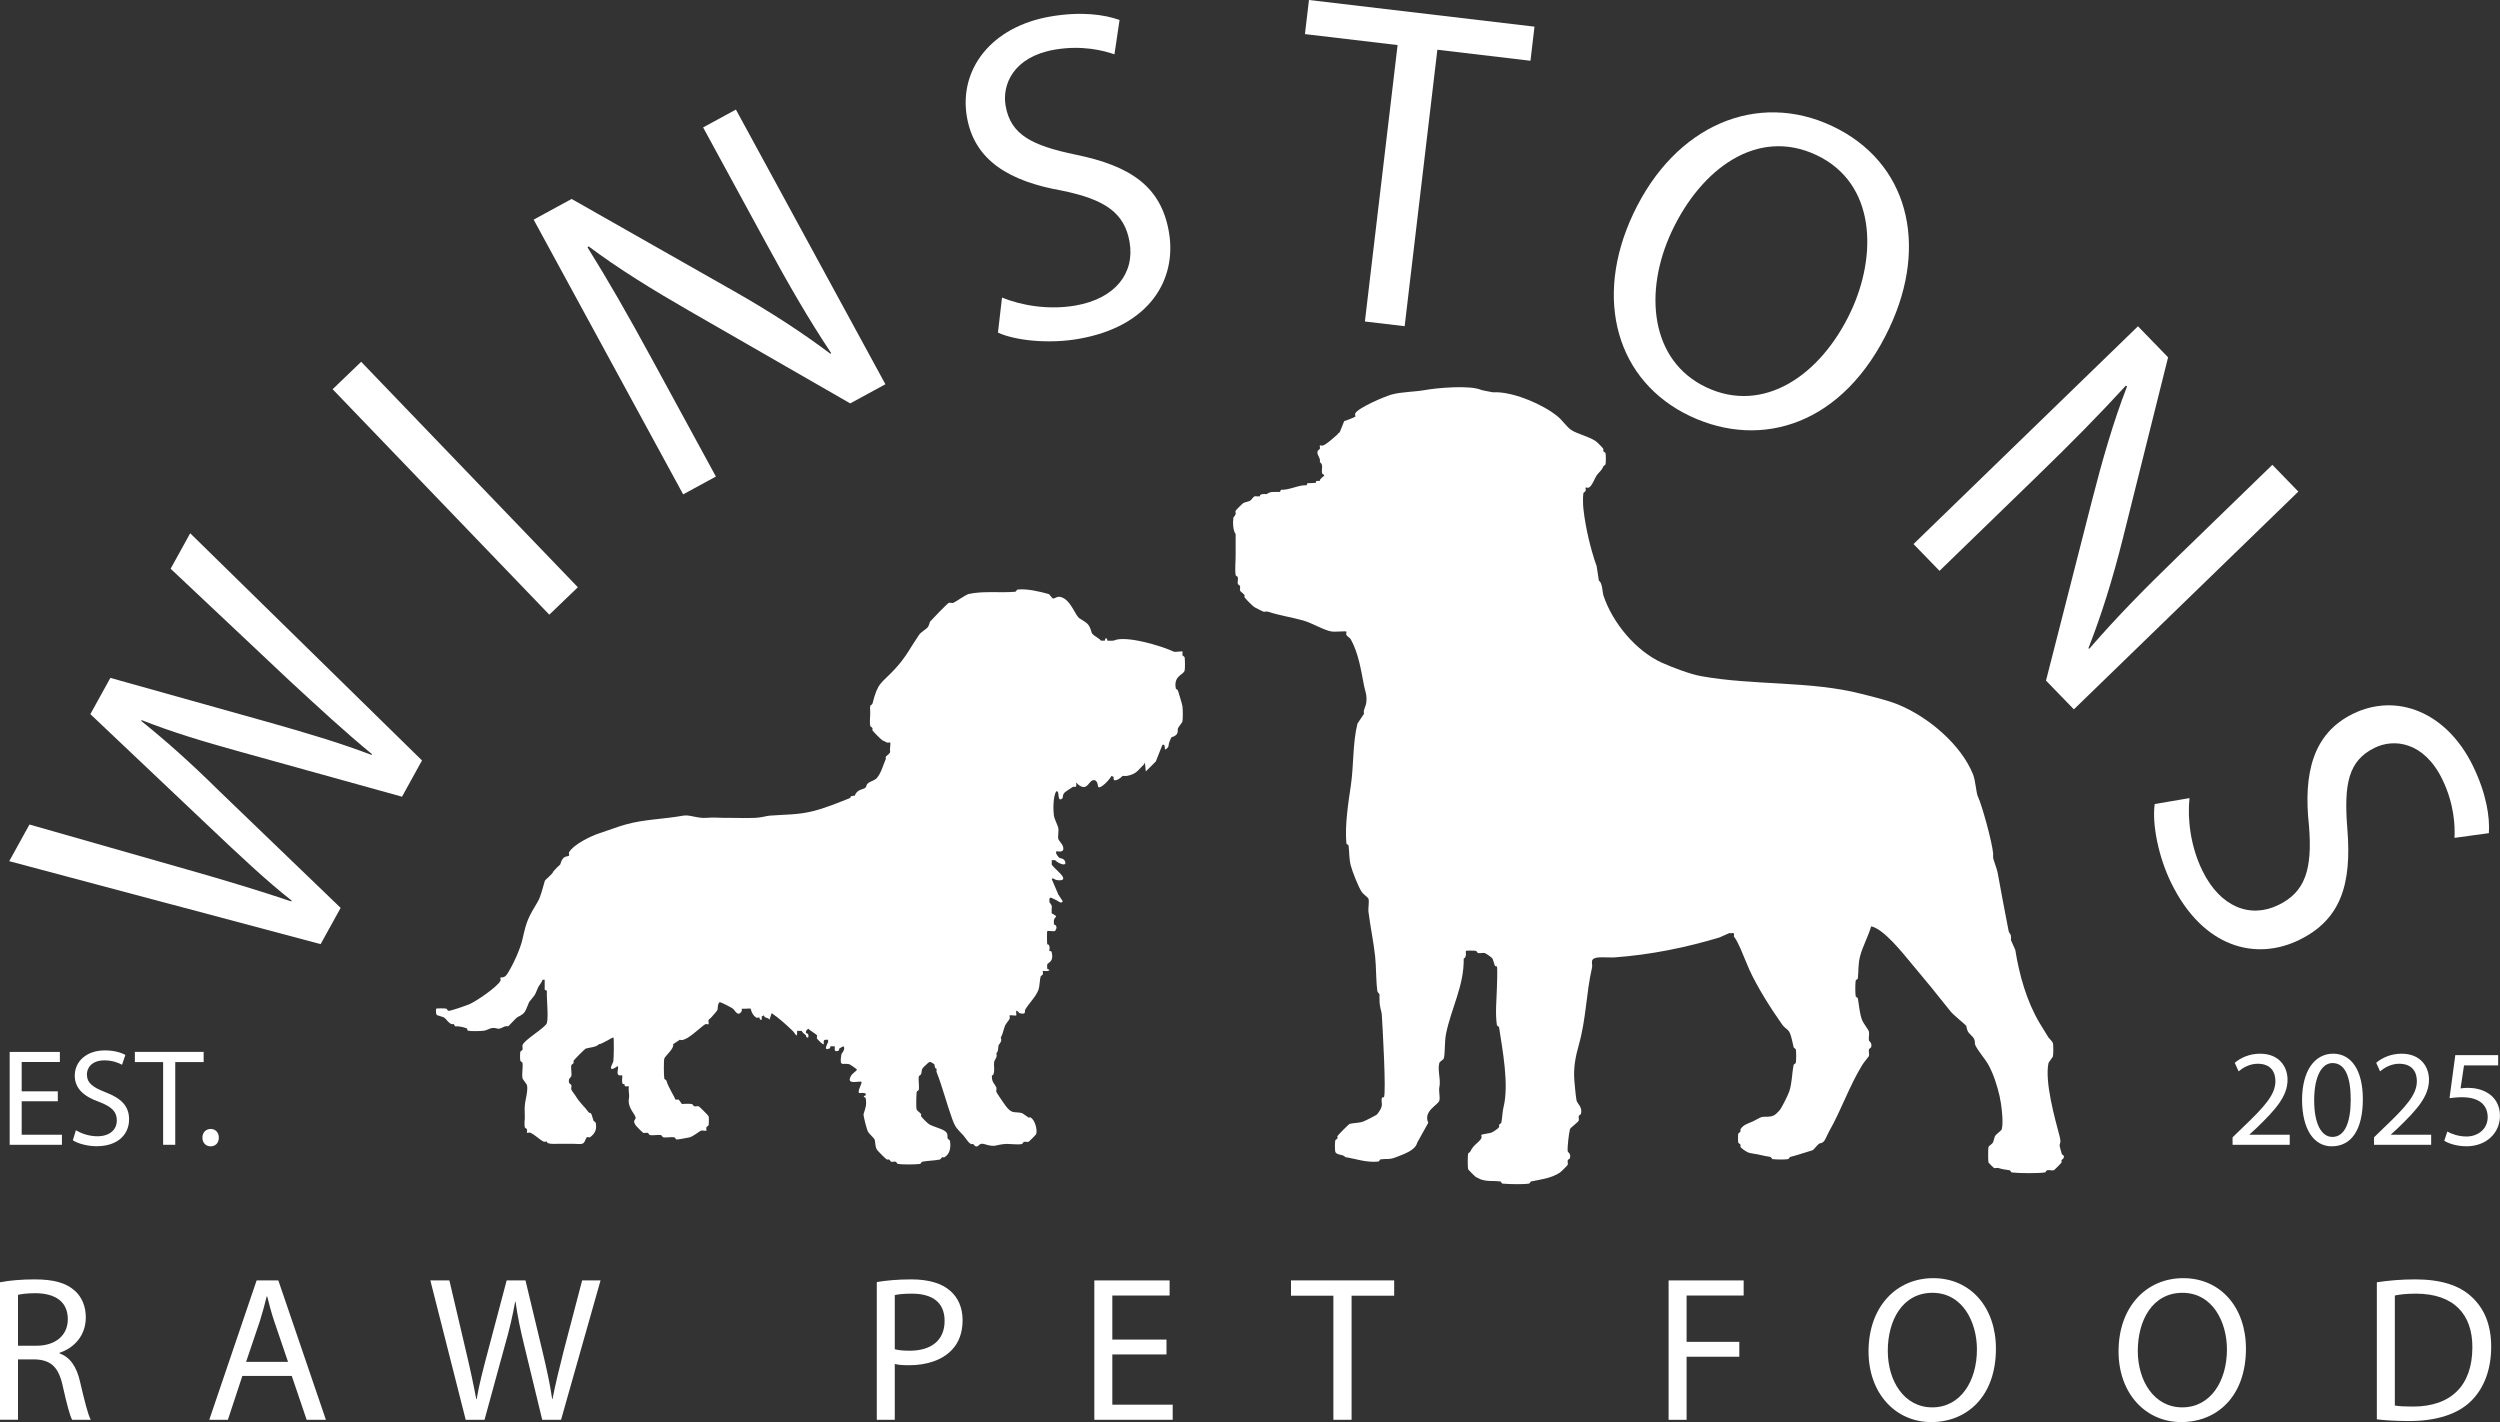<?xml version="1.0" encoding="UTF-8"?>
<svg id="Layer_1" data-name="Layer 1" xmlns="http://www.w3.org/2000/svg" viewBox="0 0 839.37 477.45">
  <rect x="0" y="0" width="839.37" height="477.45" fill="#333333" stroke="none"/>
  <defs>
    <style>
      .cls-1 {
        fill: #fff;
      }
    </style>
  </defs>
  <g>
    <path class="cls-1" d="M692.98,388.18c-.08-.29-.65-.44-.74-.74-.17-.52-.79-2.82-.74-2.98.29-1.05.46-1.22,0-2.98-1.52-5.78-5.07-18.3-3.72-24.57.05-.25,1.43-1.98,1.49-2.23.16-.74.16-3.74,0-4.47-.1-.44-1.42-1.75-1.49-1.86-1.01-1.7-2.06-3.3-2.97-4.84-4.45-7.48-6.86-16.36-8.18-24.57l-1.49-3.35c.09-.24.08-1.16,0-1.49-.17-.7-.61-.81-.74-1.49-1.32-6.66-2.48-12.97-3.72-19.73-.19-1.04-1.39-4.17-1.49-4.84-.07-.47.04-1.01,0-1.49-.34-3.83-3.7-16.16-5.21-19.36-.4-.85-.79-5.31-1.49-7.07-4.03-10.18-15.08-19.35-24.91-23.45-3.73-1.56-8.7-2.71-12.64-3.72-17.16-4.41-36.29-2.74-53.91-5.96-3.68-.67-9.7-2.98-13.01-4.47-8.79-3.96-16.69-13.49-19.71-22.71-.27-.83-.31-4.27-1.49-4.84l-.74-4.84c-2.06-5.79-3.79-13.09-4.46-19.36-.14-1.28-.21-4.03,0-5.21.05-.26.61-.42.74-.74.17-.4-.13-.99,0-1.12.14-.14.77.2,1.12,0,1.13-.65,1.91-3.11,2.6-4.1.87-1.24,1.47-1.3,2.23-2.98.15-.32.68-.48.74-.74.15-.65.15-3.07,0-3.72-.06-.26-.6-.42-.74-.74-.1-.23.1-.58,0-.74-.27-.45-2.12-2.29-2.6-2.61-2.37-1.57-6.17-2.39-8.18-3.72-1.45-.97-2.97-3.24-4.46-4.47-5.02-4.12-14.17-7.97-20.45-8.19-.49-.02-1.06.08-1.49,0-.28-.06-3.53-.66-3.72-.74-3.63-1.71-14.66-.77-18.96,0-3.57.64-7.75.58-11.15,1.49-2.3.61-11.21,4.42-12.27,6.33-.2.35.14.98,0,1.12-.15.15-3.11,1.37-3.72,1.49l-1.49,3.72c-.7.48-.69.7-.74.74-1.36,1.19-3.47,3.15-4.83,3.72-.4.17-.99-.13-1.12,0-.13.13.17.72,0,1.12-.13.31-.65.46-.74.74-.43,1.37,1.13,2.29.74,3.72,1.3.85.52,2.38.74,3.72.05.28.74.5.74.74,0,.32-1.57,1.09-1.49,1.86h-1.12l-.37.74c-.28-.1-1.04-.03-1.49,0-.37.03-.74-.03-1.12,0l-.37.74c-.18-.05-.5,0-.74,0-2.19.06-5.34,1.66-7.81,1.49l-.37.74c-.25.02-.5-.01-.74,0-1.49.06-2.43-.23-3.72.74-.17-.08-1.16-.07-1.49,0-1.03.23-.69.73-.74.74-.24.07-.54-.08-.74,0-.26.11-.74-.15-1.12,0-.44.18-.97,1.2-1.49,1.49-.39.22-1.92.54-2.23.74-.39.26-2.5,2.36-2.6,2.61-.15.36.1.83,0,1.12-.24.67-.73,1.05-.74,1.12-.24,1.68-.19,4.29.74,5.58v5.21c0,.49,0,1,0,1.49.04,2.19-.3,5.04,0,7.07.04.28.69.46.74.74.14.69-.17,1.64,0,2.23.09.29.65.45.74.74.14.44-.13,1.02,0,1.49.1.35,1.14.98,1.49,1.49.12.18-.11.59,0,.74.52.72,2.65,2.89,3.35,3.35.19.13,2.62,1.36,2.97,1.49.43.16,1.03-.15,1.49,0,3.89,1.3,7.95,1.86,11.9,2.98,3.19.91,6.99,3.33,9.67,3.72,1.04.15,4.61-.22,4.83,0,.14.14-.2.76,0,1.12.29.52,1.21.98,1.49,1.49,2.66,4.83,3.43,10.45,4.46,15.64.36,1.82,1.03,2.99.74,5.58-.13,1.24-1.19,2.77-.74,3.72l-2.23,3.35c-1.64,6.56-1.21,14.06-2.23,20.85-.86,5.74-2.03,13.35-1.49,19.36.02.27.71.47.74.74.31,2.44.11,4.24.74,6.7.47,1.84,2.48,7.09,3.72,8.94.46.68,2.11,1.79,2.23,2.23.3,1.1-.17,3.12,0,4.47.59,4.69,1.73,10.16,2.23,14.89.39,3.7.24,7.93.74,11.54.11.75.79.84.74,1.49-.1.38.02,1,0,1.49-.08,2.26.68,3.89.74,4.84.26,3.71,1.53,26.25.74,27.92-.02.04-.62-.14-.74.37-.18.74.17,1.84,0,2.61-.18.79-1.2,2.56-1.86,2.98-.54.35-3.76,1.98-4.46,2.23-1.22.45-3.34.43-4.46.74-.28.08-3.83,3.65-4.09,4.1-.1.16.11.51,0,.74-.15.32-.68.48-.74.74-.14.61-.15,3.17,0,3.72.37,1.36,2.67.78,3.35,1.86,3.6.58,7.15,1.92,11.15,1.49.27-.03.47-.71.74-.74,2.29-.29,2.84.2,5.21-.74,2.52-1,6.42-2.23,7.06-4.84l3.72-6.7c-1.79-3.96,3.3-5.93,3.72-7.45.32-1.16-.28-3.21,0-4.47.57-2.55-.69-5.69,0-8.19.11-.41,1.37-1.08,1.49-1.49.5-1.8.2-5.49.74-8.19,1.7-8.52,6.11-16.24,5.95-25.32,1.17-.5.56-2.43.74-2.61.12-.12,2.74-.1,3.35,0,.28.05.45.68.74.74.67.15,1.61-.17,2.23,0,.38.1,2.3,1.39,2.6,1.86.21.33.54,1.74.74,2.23.22.53.73.33.74.37.26.56.04,6.1,0,7.45-.12,4.35-.58,8.11,0,12.29.04.28.7.47.74.74,1.17,7.81,3.38,19.18,1.49,26.81-.42,1.71-.4,3.69-.74,5.21-.06.26-.6.42-.74.74-.11.24.09.6,0,.74-.34.54-2.03,1.63-2.6,1.86-.49.2-3.12.52-3.35.74-.14.14.2.76,0,1.12-.86,1.54-2.68,2.18-3.72,4.47-.15.32-.68.48-.74.74-.16.71-.17,4.58,0,5.21.05.18,2.26,2.4,2.6,2.61.15.09,1.27.66,1.49.74,2.17.87,4.43.46,6.69.74.28.03.48.72.74.74,2.21.2,6.83.31,8.92,0,.28-.04.46-.69.74-.74,3.1-.62,6.75-1.03,9.67-2.98.39-.26,2.55-2.43,2.6-2.61.13-.47-.14-1.05,0-1.49.1-.3.65-.45.74-.74.44-1.45-.71-2.02-.74-2.23-.21-1.17.41-6.25.74-7.45.17-.63,2.79-2.34,2.97-2.98.13-.47-.14-1.05,0-1.49.1-.3.68-.46.74-.74.55-2.36-1.24-3.3-1.49-4.47-.27-1.25-.64-5.45-.74-6.7-.36-4.35.43-8.18,1.49-11.91,2.53-8.95,2.44-17.38,4.46-26.06.15-.67-.17-1.61,0-2.23.46-1.67,4.3-1.03,5.95-1.12.49-.03,1,.04,1.49,0,12.31-.9,24.04-3.32,35.32-6.7l3.35-1.49c.68.33,1.86-.72,1.49,1.12.92,1.24,1.61,2.7,2.23,4.1,1.06,2.39,1.96,4.83,2.97,7.07,2.61,5.79,7.45,13.42,11.15,18.61.56.78,1.79,1.49,2.23,2.23.73,1.23,1.08,3.58,1.49,5.21.07.3.69.47.74.74.17.97.15,3.45,0,4.47-.04.28-.69.46-.74.74-.59,2.96-.52,6.15-1.49,8.94-.44,1.28-2.1,4.59-2.97,5.96-.24.38-1.49,1.64-1.86,1.86-1.6.96-2.97.43-4.46.74-.42.09-2.35,1.21-2.97,1.49-1.5.68-3.16,1.04-4.09,2.61-.1.16.1.51,0,.74-.15.32-.68.48-.74.74-.13.57-.13,2.41,0,2.98.06.26.6.42.74.74.11.24-.09.6,0,.74.34.54,2.03,1.63,2.6,1.86.78.31,2.78.5,3.72.74,1.43.37,2.15.47,3.72.74.29.05.47.71.74.74,1.22.15,4.07.2,5.21,0,.28-.05.45-.67.74-.74,2.63-.65,5-1.53,7.44-2.23.44-.13,1.56-1.76,2.23-2.23.24-.17,1.16-.02,1.86-1.12.44-.7,1.06-2.23,1.49-2.98,4.22-7.41,6.64-14.95,11.15-22.34.53-.87,2.18-2.79,2.23-2.98.17-.62-.15-1.57,0-2.23.07-.28.65-.44.74-.74.44-1.45-.7-2.02-.74-2.23-.17-.91.19-2.11,0-2.98-.14-.64-1.89-2.86-2.23-3.72-.95-2.4-1.07-5.11-1.49-7.45-.05-.29-.71-.47-.74-.74-.17-1.37-.15-3.82,0-5.21.03-.27.72-.47.74-.74.29-2.79.04-4.69.74-7.45.84-3.28,2.76-6.66,3.72-10.05,4.23.87,10.44,8.79,13.38,12.29,4.38,5.2,9.24,11.12,13.38,16.38.91,1.15,5.15,4.49,5.21,4.84.39,2.46,1.09,2.32,2.23,3.72.87,1.07.53,2.16.74,2.61.98,2.09,3.31,4.61,4.46,6.7,1.76,3.2,2.95,7.15,3.72,10.42.55,2.36,1.41,8.74.74,11.17-.12.45-1.78,1.55-2.23,2.23-.21.32-.52,1.83-.74,2.23-.27.51-1.38,1.11-1.49,1.49-.16.57-.16,4.64,0,5.21.03.13,1.73,1.83,1.86,1.86.47.13,1.04-.14,1.49,0,1.66.53,2.08.45,3.72.74.29.05.47.71.74.74,2.4.3,8.82.34,11.15,0,.27-.04.45-.68.74-.74.66-.15,1.61.17,2.23,0,.18-.05,2.39-2.25,2.6-2.61.1-.16-.11-.53,0-.74.23-.46,1-.54.74-1.49Z"/>
    <path class="cls-1" d="M397.03,219.9c-.17-.4.13-.99,0-1.12-.24-.25-2.41.26-2.97,0-4.26-2-16.21-5.54-20.08-3.72-.18.09-2.03.09-2.23,0-.04-.02.11-.74-.37-.74s-.33.73-.37.74c-.15.07-1.26.08-1.49,0-.05-.02.08-.22-.74-.74-.6-.38-2.08-1.32-2.23-1.86-.91-3.17-1.48-3.17-4.09-4.84-1.36-.87-2.56-5.09-5.21-6.7-2.24-1.36-2.94.22-3.72,0-.42-.12-1.08-1.38-1.49-1.49-2.97-.82-7.14-1.84-10.41-1.49-.27.03-.48.72-.74.74-5.28.44-10.61-.34-15.62.74-.94.2-3.97,2.4-5.21,2.98-.37.17-1-.14-1.49,0-.43.12-5.54,5.43-6.32,6.33-.07.08-.35,1.37-.74,1.86-.53.66-2.24,1.54-2.97,2.61-2.97,4.32-4.25,7.33-8.18,11.54-4.67,5-5.54,4.13-7.44,11.54-.08.3-.69.46-.74.74-.15.74.04,1.76,0,2.61-.06,1.12-.21,3.16,0,4.1.06.26.6.42.74.74.11.23-.1.58,0,.74.28.47,2.87,3.06,3.35,3.35.13.08,1.23.64,1.49.74.4.17.99-.13,1.12,0,.23.23-.24,2.68,0,2.98-.02.84-1.13,1.26-1.49,1.86-.1.16.1.52,0,.74-.9,1.99-1.41,4.42-2.97,6.33-.56.68-2.17,1.21-2.6,1.49-1.64,1.05-.2,1.62-2.23,2.23-1.25.38-2.17.97-2.6,2.23-1.87.03-1.4.71-1.49.74-4.3,1.71-8.41,3.42-12.64,4.47-5.05,1.25-9.14,1.07-14.5,1.49-.96.07-2.79.67-4.83.74-2.95.11-5.97.01-8.92,0-.49,0-1,.01-1.49,0-2.58-.07-3.82-.18-5.95,0-2.99.25-5.59-1.15-7.81-.74-6.48,1.19-13.07,1.2-19.33,2.98-3.09.88-6.03,2.05-8.92,2.98-2.45.78-8.55,3.66-10.04,6.33-.2.35.14.98,0,1.12-.58.58-2.05-.4-2.97,2.98-.18.08-2.15,2.06-2.23,2.23-.61,1.38-2.81,2.77-2.97,3.35-.52,1.82-1.41,5.32-2.23,6.7-3.23,5.42-3.87,6.54-5.21,12.66-.73,3.36-3.17,8.76-5.21,11.91-.89,1.38-2.14,1.02-2.23,1.12-.14.14.2.76,0,1.12-1.19,2.13-8.14,6.85-10.41,7.82-1.17.5-6.55,2.38-7.06,2.23-.3-.08-.46-.68-.74-.74-.52-.12-3.23-.12-3.35,0-.08.08-.29,1.99.37,2.23.53.19,1.89.53,2.23.74.94.59,1.4,1.86,2.6,2.23.19.06.49-.01.74,0l.37.74c1.34-.09,2.97.29,4.09.74.04.02-.14.62.37.74.85.21,4.2.15,5.21,0,1.63-.24,2.29-1.39,4.46-.74,1.39.41,2.28-1.12,3.72-.74,1.04-.94,1.92-2.07,2.97-2.98.4-.34,1.65-.6,2.6-1.86.43-.57,1.37-3.19,1.49-3.35,2-2.58,1.63-1.51,2.97-4.84.26-.63,1.33-1.76,1.49-2.61h.74c-.04,1.11.03,2.23,0,3.35l.74.37c-.14,2.8.58,8.68,0,10.8-.43,1.57-7.67,5.67-8.18,7.45-.13.47.14,1.05,0,1.49-.1.31-.69.47-.74.74-.12.68-.12,2.3,0,2.98.05.29.71.47.74.74.2,1.61-.31,3.77,0,5.21.05.25,1.43,1.98,1.49,2.23.43,2.01-.58,4.8-.74,7.07-.11,1.47.07,2.99,0,4.47-.11.24-.1,2.15,0,2.61.06.27.61.42.74.74.17.4-.13.99,0,1.12.13.13.71-.17,1.12,0,1.51.63,3.03,2.26,4.46,2.98.34.17.84-.11,1.12,0,.09.04-.38.54,1.49.74.72.08,1.5-.02,2.23,0,1.23.03,2.49.02,3.72,0,.49,0,1,.01,1.49,0,1.5-.04,3.17.51,3.72-.74.16-.37.67-1.45.74-1.49.27-.12.84.2,1.12,0,1.69-1.23,2.33-2.72,1.86-4.84-.06-.27-.62-.43-.74-.74-.2-.51-.53-1.89-.74-2.23-.34-.54-.72-.34-.74-.37-1.58-2.17-3.15-3.36-4.46-5.58-.34-.57-1.31-1.76-1.49-2.23-.16-.43.15-1.03,0-1.49-.1-.3-.65-.45-.74-.74-.44-1.45.71-2.02.74-2.23.2-1.13-.24-2.67,0-3.72.06-.26.6-.42.74-.74.1-.23-.1-.58,0-.74.26-.44,3.81-4.01,4.09-4.1,1.4-.41,3.48-.41,4.46-1.49.79.16,4.66-2.44,4.83-2.23.25.3.13,6.74,0,7.82-.1.86-1.15,2.19-.74,2.61.55.56,2.04-.94,2.23-.74.51.54-1.26,3.58,1.49,2.98.04.83-.16,1.92,0,2.61.12.5.71.34.74.37.06.06-.13.62.37.74h1.12c-.3,1.65.27,2.47,0,4.1-.57,3.42,2.57,5.48,2.23,6.7-.15.55-1,.65,0,2.23.23.37,2.43,2.56,2.6,2.61.47.13,1.04-.14,1.49,0,.31.1.47.7.74.74,1.12.2,2.6-.2,3.72,0,.28.05.46.7.74.74,1.13.2,2.59-.2,3.72,0,.27.05.44.65.74.74.23.07,3.91-.58,4.46-.74,1.17-.34,3.45-2.15,3.72-2.23.54-.16,1.7.16,1.86,0,.13-.13-.17-.71,0-1.12.13-.32.7-.48.74-.74.11-.61.14-2.47,0-2.98-.06-.23-3.12-3.29-3.35-3.35-.47-.13-1.04.14-1.49,0-.31-.1-.47-.69-.74-.74-.77-.14-2.54-.12-3.35,0l-1.12-1.49h-1.12c-.2-.96-2.28-3.88-2.97-6.33-.09-.3-.69-.47-.74-.74-.17-.98-.22-5.91,0-6.7.24-.88,3.42-3.38,2.97-4.84l2.23-1.49c2,.94,7.03-4.36,8.55-5.21.35-.2.98.14,1.12,0,.14-.14-.15-1.17,0-1.49.05-.09.85-.59,1.49-1.49.27-.38,1.22-1.22,1.49-1.86.22-.55-.13-1.67.74-2.61.76.18,3.76,1.73,4.46,2.23.64.47,1.72,3.04,2.97.74v-.74c.76.12,2.8-.17,2.97,0,.13.13.2,1.81,1.86,2.98.29.2.85-.12,1.12,0,.05.02-.12.88.74.74v-1.12l.74-.37c.18,1.1,1.32.53,1.86,1.49l.74-2.23c2.49,1.69,4.85,3.84,7.06,5.96,1.01.96,1.53,2.92,1.49,0h1.49c.66.98.83.91,1.49,1.49.04.03-.1.88.74.74.4-1.51-.69-1.41-.74-1.49-.11-.18.12-.59,0-.74l.74-.74c.32.43,2.6,1.77,2.97,2.23.14.18-.22.84,0,1.12.38.48,1.99,2.13,2.23,1.86.16-.17-.41-1.59.74-1.49h.74c-.08.22.08.52,0,.74-.32.9-1.65,3.01.37,2.23.52-.2.33-.73.37-.74.25-.09,1.43-.05,1.49,0,.16.16-.56,2.12,1.12,1.49.52-.19.34-.72.37-.74.36-.23,1.38-.87,1.49-.74.75.86-.72,2.47-.74,2.61-.74,4.54.35,2.84,2.6,3.35.25.06,2.6,1.6,2.6,1.86,0,.27-1.52,1.31-1.86,1.86-2.2,3.59,2.82,1.72,3.35,2.23.42.41-1.42,3.05-.74,3.72.11.11,1.01-.08,1.49,0,.54.09.82.06.74.74-1.47.64-.1.54,0,1.12.38,2.3-.23,3.52-.74,5.21-.15.5,1.12,5.35,1.49,5.96.43.71,1.99,2.08,2.23,2.61.22.47.12,2.31.74,3.35.27.45,2.89,3.08,3.35,3.35.16.1.52-.11.74,0,.31.14.45.63.74.74.4.16,1.01-.14,1.49,0,.3.09.47.7.74.74,1.41.25,5.96.22,7.44,0,.28-.04.46-.69.74-.74,1.79-.36,4.29-.37,5.95-.74.26-.06.42-.6.74-.74.23-.11.58.1.74,0,1.95-1.16,2.24-3.43,1.86-5.58-.05-.27-.65-.44-.74-.74-.28-.89.36-1.65-1.12-2.61-1.25-.81-3.99-1.42-5.21-2.23-.59-.39-2.16-2-2.6-2.61-.11-.15.12-.57,0-.74-.34-.51-1.39-1.15-1.49-1.49-.26-.93-.12-4.72,0-5.96.03-.27.71-.47.74-.74.18-1.4-.24-3.14,0-4.47.05-.27.65-.44.74-.74.44-1.39-.2-1.51,1.49-2.98,1.38-1.21,1.18-1.58,2.97-.37.2,1.87.71,1.4.74,1.49.11.27-.15.75,0,1.12,2.01,5.11,3.34,10.48,5.21,15.64,1.17,3.25,1.67,3.36,3.72,5.58.8.87,1.53,2.33,2.6,2.98.16.1.53-.11.74,0,.46.23.54,1.01,1.49.74.33-.09.78-1.19,2.23-.74,3.87,1.18,3.72.28,6.69,0,1.87-.17,4.23.31,5.95,0,.27-.05.44-.65.74-.74.44-.14,1.02.13,1.49,0,.18-.05,2.55-2.43,2.6-2.61.43-1.56-.41-4.67-1.86-5.58-.16-.1-.54.11-.74,0-.48-.27-1.98-1.43-2.23-1.49-2.75-.59-3.28.5-5.58-2.61-.37-.5-2.9-4.19-2.97-4.47-.14-.49.17-1.11,0-1.49-.54-1.2-1.45-1.76-1.49-3.35,0-.25-.05-.57,0-.74.03-.09.57.39.74-1.49.09-.97-.14-2.05,0-2.98.12-.81,1.23-1.57.74-2.98.71-.35.6-2.13.74-2.61.12-.4,1.36-1.3.74-2.61.77-1.27.9-2.76,1.49-4.1.23-.53,1.27-1.71,1.49-2.23.17-.4-.13-.99,0-1.12.18-.18,2.05.18,2.23,0,.14-.14-.15-1.31,0-1.49.3-.37.84.67,1.12.74,2.42.62,1.59-.63,1.86-1.12,1.17-2.11,3.56-4.27,4.46-6.7.44-1.2.43-3.41.74-4.47.08-.28.61-.43.74-.74.17-.4-.13-.99,0-1.12.1-.1,1,.08,1.49,0,1.6-.25.04-.67,0-.74-.07-.15-.07-1.34,0-1.49.35-.72,2.28-.85,1.49-4.1-.12-.51-.73-.33-.74-.37-.1-.42.11-1.09,0-1.49-.28-1.03-.72-.7-.74-.74-.11-.28-.16-4.31,0-4.47.17-.17,1.95.12,2.6,0l.37-.74c.25-.25.21-1.33-.74-1.49.05-.48-.1-1.07,0-1.49.17-.73.74-1.05.74-1.12,0-.48-1.43-1.04-1.49-1.12-.09-.12.05-.48,0-.74-.12-.57.14-1.31,0-1.86-.02-.07-.68-1.09-.74-1.12-.26-2.43.62-1.44,2.23-.74.71.31,1.76,1.43,2.23.37l-1.49-2.23-2.23-5.21c.51-.58.8.26,1.86.37.68.07,2.57.28,1.86-1.12-.59-1.15-2.74-2.75-3.72-4.1-.04-.49.09-1.05,0-1.49h1.12c1.06,1.11,4.15,2.4,3.35.37-.4-1.01-1.69-1-1.86-1.12-.62-.44-1.04-1.43-1.12-1.49v-.74c1.56.22,2.97.25,2.23-1.86-.14-.39-1.43-1.96-1.49-2.23-.23-1.07.19-2.58,0-3.72-.1-.61-1.38-3.22-1.49-4.1-.29-2.27-.26-6.35.74-8.19.73-.09.62.27.74.74.15.58-.03,2.92,1.49,1.49.09-.09-.25-1.37,1.12-2.23.7-.44,1.64-1.16,2.23-1.49.58-.32,1.48.7,1.12-1.49,3.59,3.63,4.08-.33,5.58-.74,1.76-.49,1.74,2.11,1.86,2.23.79.79,3.95-2.61,4.46-3.72l.74.37c-.46,2.23,2.17.59,2.97-.37.48-.04,1.06.09,1.49,0,2.23-.45,3.22-1.14,4.83-2.98.55-.62,1.15-.89,1.17-1.69l.32,3.18,3.35-3.35,2.23-5.58c1.31-.4.42,1.95,1.12,1.49,1.3-.86.83-1.49,1.12-2.23.98-2.52.71-1.58,1.86-2.23,1.51-.86.85-2.01,1.12-2.61.21-.46,1.43-1.97,1.49-2.23.21-.95.15-4.15,0-5.21-.15-1.02-1.11-3.7-1.49-5.21-.07-.3-.69-.46-.74-.74-.78-4.31,2.57-4.47,2.97-5.96.18-.65.14-3.68,0-4.47-.05-.26-.61-.42-.74-.74Z"/>
  </g>
  <g>
    <path class="cls-1" d="M0,430.52c3.06-.62,7.43-.97,11.59-.97,6.46,0,10.62,1.18,13.54,3.82,2.36,2.08,3.68,5.28,3.68,8.89,0,6.18-3.89,10.28-8.82,11.94v.21c3.61,1.25,5.76,4.58,6.87,9.44,1.53,6.53,2.64,11.04,3.61,12.84h-6.25c-.76-1.32-1.81-5.35-3.12-11.18-1.39-6.46-3.89-8.89-9.37-9.1h-5.69v20.27H0v-46.17ZM6.04,451.83h6.18c6.46,0,10.55-3.54,10.55-8.89,0-6.04-4.37-8.68-10.76-8.75-2.92,0-5,.28-5.97.56v17.08Z"/>
    <path class="cls-1" d="M81.37,461.97l-4.86,14.72h-6.25l15.9-46.79h7.29l15.97,46.79h-6.46l-5-14.72h-16.59ZM96.71,457.25l-4.58-13.47c-1.04-3.05-1.74-5.83-2.43-8.54h-.14c-.69,2.78-1.46,5.62-2.36,8.47l-4.58,13.54h14.09Z"/>
    <path class="cls-1" d="M156.36,476.69l-11.87-46.79h6.39l5.55,23.67c1.39,5.83,2.64,11.66,3.47,16.18h.14c.76-4.65,2.22-10.21,3.82-16.25l6.25-23.6h6.32l5.69,23.74c1.32,5.55,2.57,11.11,3.26,16.04h.14c.97-5.14,2.29-10.34,3.75-16.18l6.18-23.6h6.18l-13.26,46.79h-6.32l-5.9-24.37c-1.46-5.97-2.43-10.55-3.05-15.27h-.14c-.83,4.65-1.87,9.23-3.61,15.27l-6.67,24.37h-6.32Z"/>
    <path class="cls-1" d="M294.38,430.45c2.92-.49,6.73-.9,11.59-.9,5.97,0,10.34,1.39,13.12,3.89,2.57,2.22,4.1,5.62,4.1,9.79s-1.25,7.57-3.61,10c-3.19,3.4-8.4,5.14-14.3,5.14-1.81,0-3.47-.07-4.86-.42v18.75h-6.04v-46.24ZM300.42,453.01c1.32.35,2.99.49,5,.49,7.29,0,11.73-3.54,11.73-10s-4.37-9.16-11.04-9.16c-2.64,0-4.65.21-5.69.49v18.19Z"/>
    <path class="cls-1" d="M391.65,454.75h-18.19v16.87h20.27v5.07h-26.31v-46.79h25.27v5.07h-19.23v14.79h18.19v5Z"/>
    <path class="cls-1" d="M447.68,435.03h-14.23v-5.14h34.64v5.14h-14.3v41.66h-6.11v-41.66Z"/>
    <path class="cls-1" d="M560.23,429.9h25.2v5.07h-19.16v15.55h17.7v5h-17.7v21.18h-6.04v-46.79Z"/>
    <path class="cls-1" d="M670.13,452.81c0,16.11-9.79,24.65-21.73,24.65s-21.04-9.58-21.04-23.74c0-14.86,9.23-24.58,21.73-24.58s21.04,9.79,21.04,23.67ZM633.82,453.57c0,10,5.42,18.95,14.93,18.95s15-8.82,15-19.44c0-9.3-4.86-19.02-14.93-19.02s-15,9.23-15,19.51Z"/>
    <path class="cls-1" d="M754.07,452.81c0,16.11-9.79,24.65-21.73,24.65s-21.04-9.58-21.04-23.74c0-14.86,9.23-24.58,21.73-24.58s21.04,9.79,21.04,23.67ZM717.76,453.57c0,10,5.42,18.95,14.93,18.95s15-8.82,15-19.44c0-9.3-4.86-19.02-14.93-19.02s-15,9.23-15,19.51Z"/>
    <path class="cls-1" d="M798.02,430.52c3.68-.56,8.05-.97,12.84-.97,8.68,0,14.86,2.01,18.95,5.83,4.17,3.82,6.6,9.23,6.6,16.8s-2.36,13.89-6.73,18.19c-4.37,4.37-11.59,6.74-20.69,6.74-4.3,0-7.92-.21-10.97-.56v-46.03ZM804.06,471.9c1.53.28,3.75.35,6.11.35,12.91,0,19.92-7.22,19.92-19.86.07-11.04-6.18-18.05-18.95-18.05-3.12,0-5.49.28-7.08.62v36.94Z"/>
  </g>
  <g>
    <path class="cls-1" d="M749.58,384.36v-2.5l3.19-3.1c7.68-7.31,11.15-11.2,11.2-15.73,0-3.05-1.48-5.88-5.97-5.88-2.73,0-5,1.39-6.39,2.55l-1.3-2.87c2.08-1.76,5.04-3.05,8.52-3.05,6.48,0,9.21,4.44,9.21,8.75,0,5.55-4.03,10.04-10.37,16.15l-2.41,2.22v.09h13.51v3.38h-19.21Z"/>
    <path class="cls-1" d="M793.32,369c0,10.23-3.79,15.87-10.46,15.87-5.88,0-9.86-5.51-9.95-15.46,0-10.09,4.35-15.64,10.46-15.64s9.95,5.65,9.95,15.23ZM776.98,369.46c0,7.82,2.41,12.26,6.11,12.26,4.17,0,6.16-4.86,6.16-12.54s-1.9-12.26-6.11-12.26c-3.56,0-6.16,4.35-6.16,12.54Z"/>
    <path class="cls-1" d="M797.07,384.36v-2.5l3.19-3.1c7.68-7.31,11.15-11.2,11.2-15.73,0-3.05-1.48-5.88-5.97-5.88-2.73,0-5,1.39-6.39,2.55l-1.3-2.87c2.08-1.76,5.04-3.05,8.52-3.05,6.48,0,9.21,4.44,9.21,8.75,0,5.55-4.03,10.04-10.37,16.15l-2.41,2.22v.09h13.51v3.38h-19.21Z"/>
    <path class="cls-1" d="M838.77,357.7h-11.48l-1.16,7.73c.69-.09,1.34-.19,2.45-.19,2.31,0,4.63.51,6.48,1.62,2.36,1.34,4.3,3.93,4.3,7.73,0,5.88-4.67,10.27-11.2,10.27-3.29,0-6.06-.93-7.5-1.85l1.02-3.1c1.25.74,3.7,1.67,6.43,1.67,3.84,0,7.13-2.5,7.13-6.53-.05-3.89-2.64-6.66-8.65-6.66-1.71,0-3.05.19-4.17.32l1.94-14.44h14.39v3.42Z"/>
  </g>
  <g>
    <path class="cls-1" d="M19.4,369.74H7.28v11.25h13.51v3.38H3.25v-31.19h16.85v3.38H7.28v9.86h12.13v3.33Z"/>
    <path class="cls-1" d="M25.47,379.46c1.8,1.11,4.44,2.04,7.22,2.04,4.12,0,6.53-2.18,6.53-5.32,0-2.92-1.67-4.58-5.88-6.2-5.09-1.8-8.24-4.44-8.24-8.84,0-4.86,4.03-8.47,10.09-8.47,3.19,0,5.51.74,6.9,1.53l-1.11,3.29c-1.02-.56-3.1-1.48-5.92-1.48-4.26,0-5.88,2.55-5.88,4.67,0,2.92,1.9,4.35,6.2,6.02,5.28,2.04,7.96,4.58,7.96,9.16,0,4.81-3.56,8.98-10.92,8.98-3.01,0-6.29-.88-7.96-1.99l1.02-3.38Z"/>
    <path class="cls-1" d="M54.77,356.59h-9.49v-3.42h23.09v3.42h-9.53v27.77h-4.07v-27.77Z"/>
    <path class="cls-1" d="M67.96,381.96c0-1.71,1.16-2.92,2.78-2.92s2.73,1.2,2.73,2.92-1.06,2.92-2.78,2.92c-1.62,0-2.73-1.25-2.73-2.92Z"/>
  </g>
  <g>
    <path class="cls-1" d="M107.66,316.99L3.1,289.14l6.79-12.31,52.42,14.96c12.93,3.65,25.72,7.56,35.47,10.85l.15-.27c-8.33-6.51-17.69-15.34-27.86-24.97l-39.73-37.63,6.72-12.17,52.7,14.77c12.31,3.48,24.56,7.09,34.98,11.1l.15-.27c-9.06-7.44-17.89-15.63-27.79-24.76l-39.81-37.49,6.57-11.91,77.83,76.28-6.72,12.17-54.15-15.04c-13.28-3.66-23.32-6.76-33.26-10.67l-.15.27c8.25,6.65,16.15,13.62,26.17,23.51l40.79,39.26-6.72,12.17Z"/>
    <path class="cls-1" d="M121.26,121.47l72.75,75.7-9.58,9.21-72.75-75.7,9.58-9.21Z"/>
    <path class="cls-1" d="M229.36,165.96l-50.19-92.22,12.75-6.94,54.38,30.88c12.59,7.16,23.11,14.02,32.55,21.13l.19-.28c-7.78-11.73-14.15-22.8-21.97-37.17l-21-38.58,11.01-5.99,50.19,92.22-11.81,6.43-54.19-31.16c-11.89-6.83-23.67-14.08-33.67-21.58l-.33.36c7,11.26,13.3,22.2,21.64,37.53l21.45,39.41-11.01,5.99Z"/>
    <path class="cls-1" d="M336.43,99.91c6.51,2.66,15.63,4.24,24.66,2.67,13.4-2.33,19.97-10.91,18.16-21.34-1.68-9.67-8.06-14.25-22.7-17.24-17.6-3.11-29.36-10.07-31.9-24.65-2.8-16.11,8.21-30.36,27.93-33.79,10.39-1.81,18.34-.66,23.31,1.16l-1.72,11.52c-3.63-1.27-10.94-3.16-20.12-1.56-13.85,2.41-17.65,11.77-16.42,18.83,1.68,9.67,8.68,13.35,23.64,16.44,18.34,3.77,28.54,10.69,31.18,25.88,2.78,15.96-6.41,31.79-30.35,35.95-9.79,1.7-20.98.65-27.04-2.1l1.36-11.78Z"/>
    <path class="cls-1" d="M469.24,15.13l-31.11-3.68,1.35-11.45,75.72,8.95-1.35,11.45-31.26-3.7-10.98,92.82-13.35-1.58,10.98-92.82Z"/>
    <path class="cls-1" d="M634.36,110.1c-15.4,32.69-43.06,40.84-66.83,29.64-24.61-11.59-32.72-39.18-19.18-67.93,14.21-30.16,41.89-41.22,66.77-29.5,25.43,11.98,32.52,39.6,19.24,67.78ZM561.34,77.59c-9.56,20.29-7.34,43.55,11.59,52.47,19.08,8.99,38.29-3.83,48.45-25.39,8.9-18.88,8.51-43.17-11.53-52.61-19.91-9.38-38.69,4.67-48.51,25.53Z"/>
    <path class="cls-1" d="M642.46,182.66l75.36-73.11,10.11,10.42-15.15,60.68c-3.51,14.05-7.3,26.03-11.61,37.03l.33.11c9.21-10.64,18.17-19.75,29.91-31.14l31.53-30.59,8.72,8.99-75.36,73.11-9.36-9.65,15.47-60.57c3.39-13.29,7.21-26.58,11.75-38.22l-.43-.22c-8.97,9.77-17.82,18.77-30.34,30.92l-32.2,31.24-8.73-8.99Z"/>
    <path class="cls-1" d="M735.12,267.95c-.73,7,.31,16.19,4.35,24.42,5.99,12.21,16.06,16.12,25.57,11.45,8.81-4.32,11.42-11.73,10.19-26.62-1.95-17.77,1.44-31,14.73-37.52,14.68-7.21,31.45-.62,40.26,17.35,4.64,9.47,5.77,17.42,5.41,22.7l-11.54,1.58c.2-3.84-.03-11.39-4.14-19.75-6.19-12.62-16.24-13.65-22.67-10.49-8.81,4.32-10.39,12.07-9.16,27.3,1.52,18.66-2.27,30.39-16.11,37.18-14.54,7.14-32.31,2.75-43.01-19.06-4.38-8.92-6.5-19.96-5.56-26.54l11.69-1.99Z"/>
  </g>
</svg>